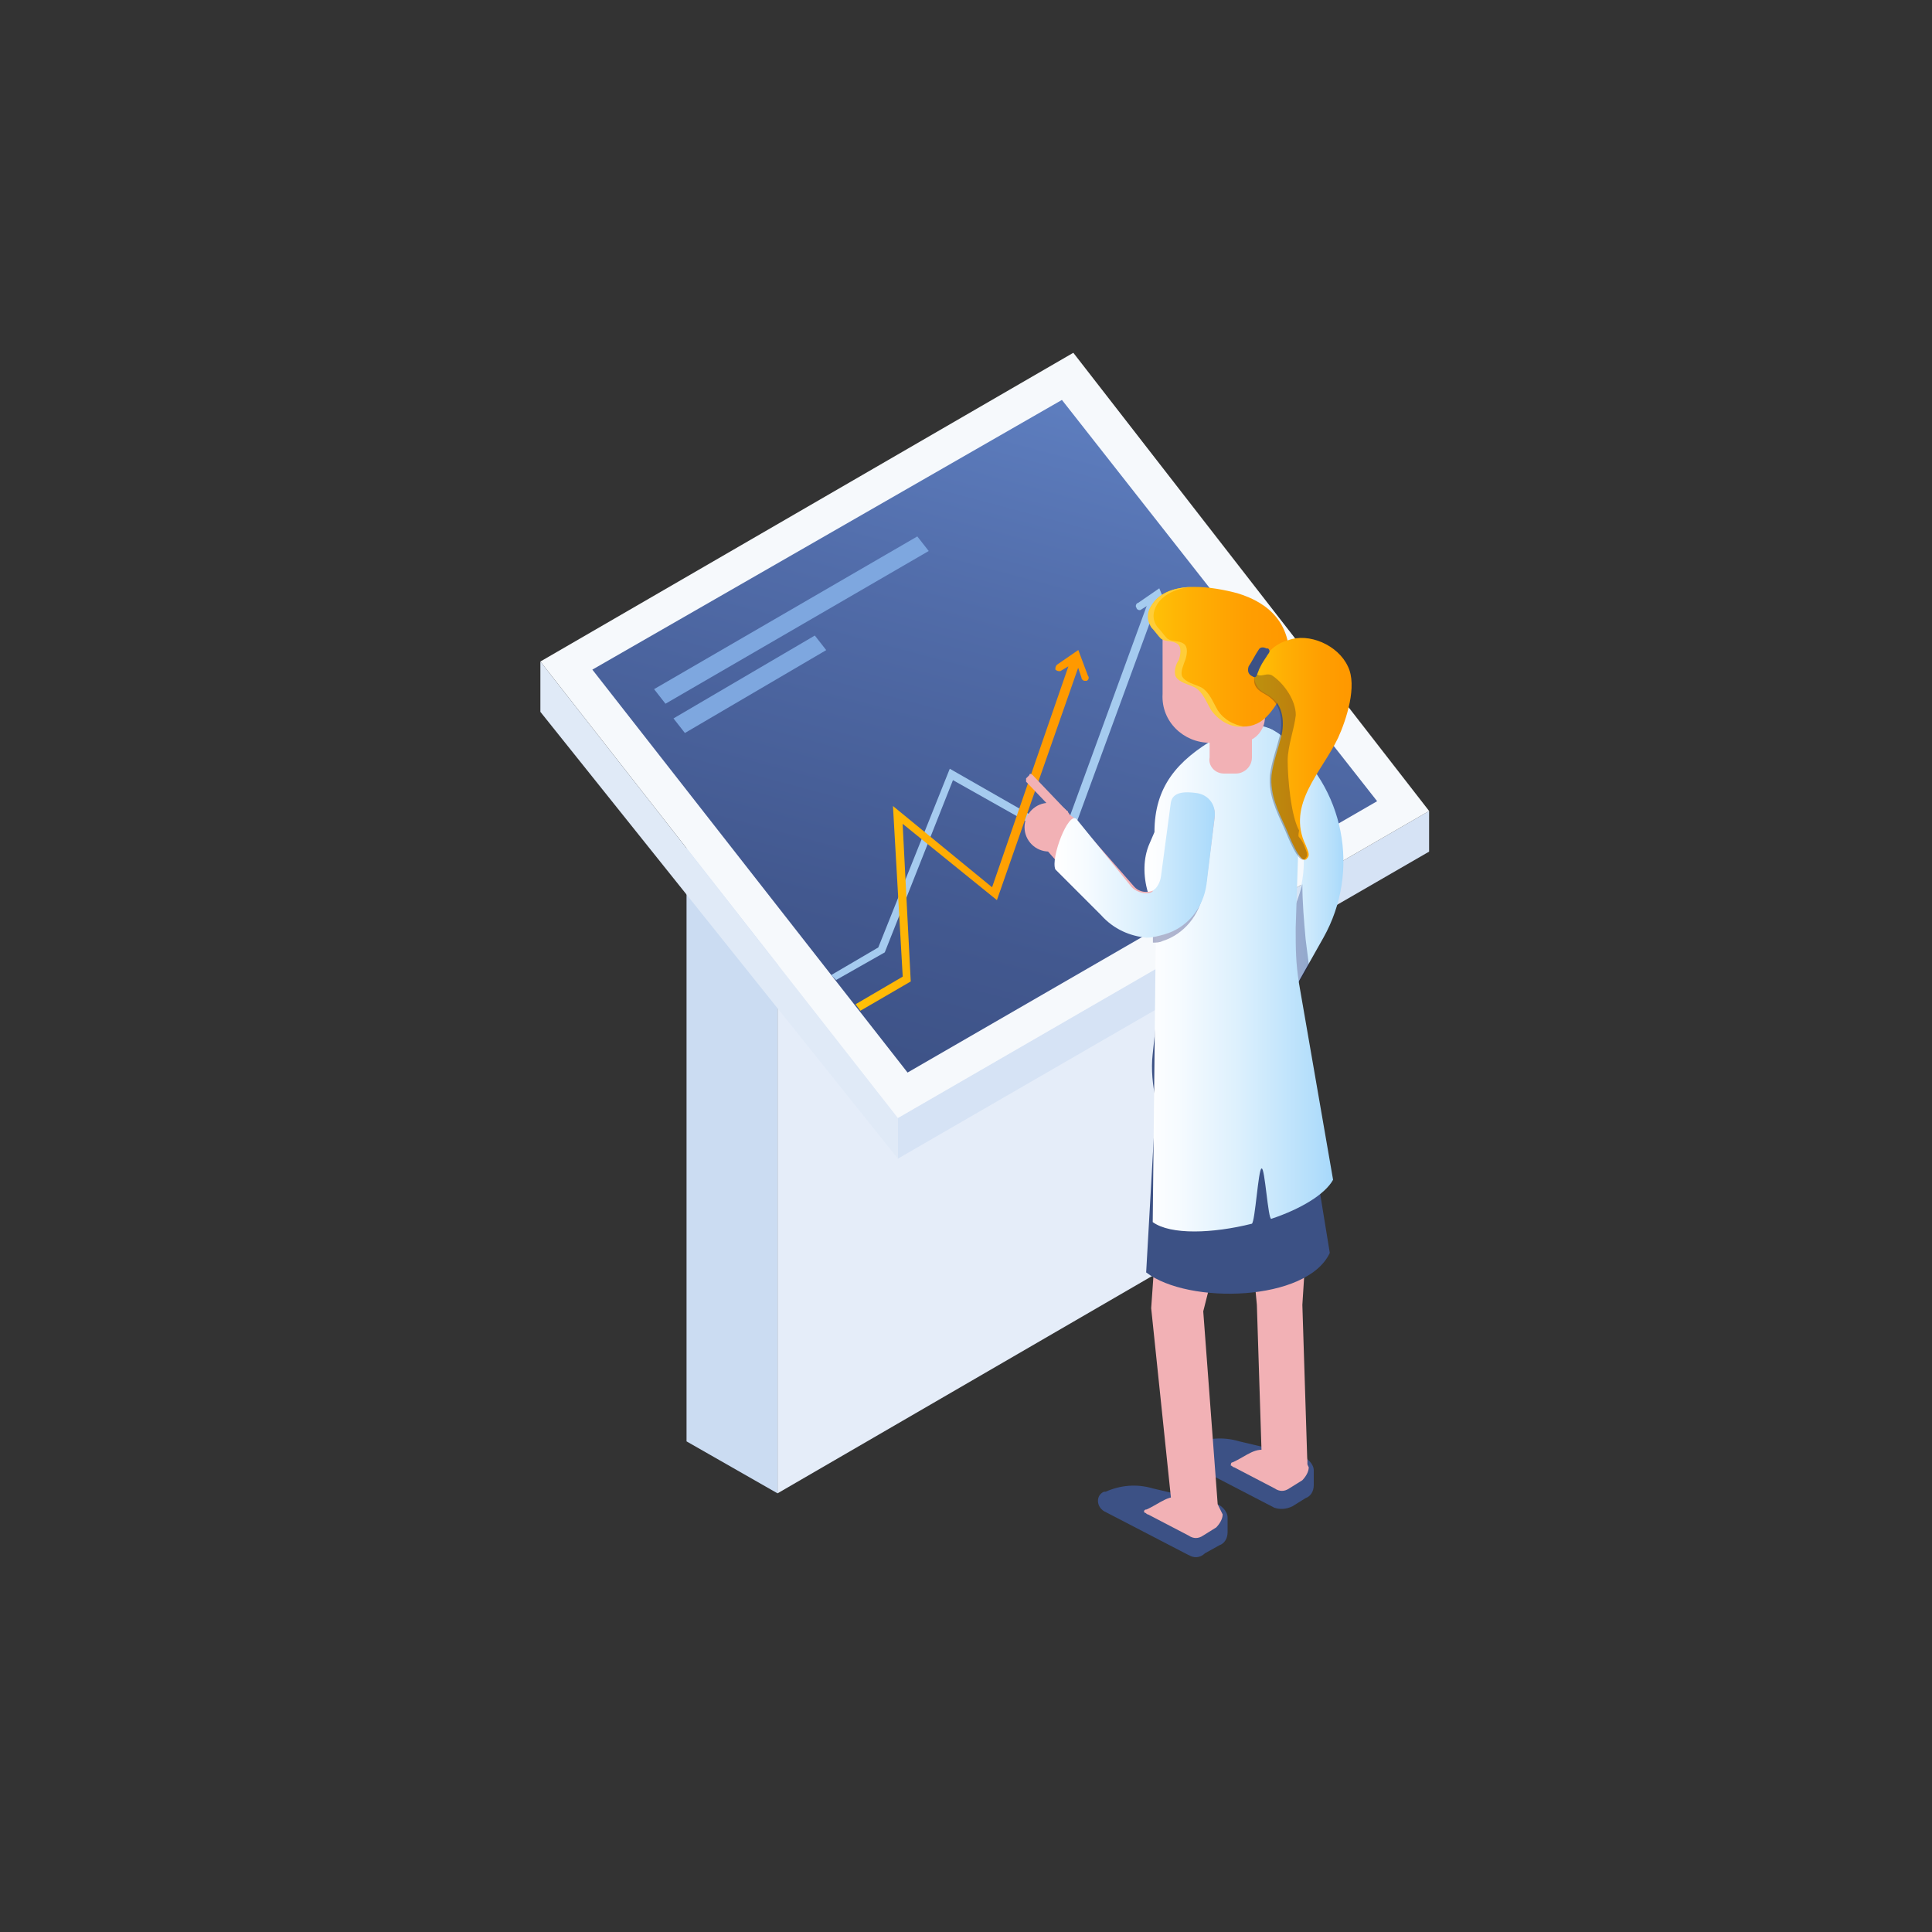 <svg xmlns="http://www.w3.org/2000/svg" xmlns:xlink="http://www.w3.org/1999/xlink" id="Layer_1" data-name="Layer 1" viewBox="0 0 200 200"><rect x="0" y="0" width="200" height="200" fill="#333333" stroke="none"/><defs><style>      .cls-1 {        fill: url(#linear-gradient-2);      }      .cls-2 {        fill: #e5edf9;      }      .cls-3 {        fill: #05105d;        isolation: isolate;      }      .cls-3, .cls-4 {        opacity: .3;      }      .cls-5 {        fill: url(#linear-gradient-6);      }      .cls-6 {        fill: #cbdcf2;      }      .cls-7 {        fill: #f2b1b5;      }      .cls-8 {        fill: url(#linear-gradient-5);      }      .cls-9 {        fill: #f6f9fc;      }      .cls-10 {        fill: #ffcd39;      }      .cls-11 {        fill: #7ea7df;      }      .cls-12 {        fill: url(#linear-gradient-7);      }      .cls-13 {        fill: #e0eaf7;      }      .cls-14 {        fill: #a5cbef;      }      .cls-15 {        fill: url(#linear-gradient-3);      }      .cls-16 {        fill: url(#linear-gradient);      }      .cls-17 {        fill: #231f20;      }      .cls-18 {        fill: url(#linear-gradient-4);      }      .cls-19 {        fill: #d6e3f5;      }      .cls-20 {        fill: #3c5185;      }    </style><linearGradient id="linear-gradient" x1="91.53" y1="-811.97" x2="110.86" y2="-739.55" gradientTransform="translate(0 -696.87) scale(1 -1)" gradientUnits="userSpaceOnUse"><stop offset="0" stop-color="#3c5185"></stop><stop offset=".26" stop-color="#42588f"></stop><stop offset=".7" stop-color="#516ca9"></stop><stop offset="1" stop-color="#5d7dbe"></stop></linearGradient><linearGradient id="linear-gradient-2" x1="88.44" y1="-782.83" x2="112.58" y2="-782.83" gradientTransform="translate(0 -696.87) scale(1 -1)" gradientUnits="userSpaceOnUse"><stop offset=".02" stop-color="#ffc107"></stop><stop offset=".32" stop-color="#ffaf04"></stop><stop offset=".71" stop-color="#ff9e01"></stop><stop offset="1" stop-color="#ff9800"></stop></linearGradient><linearGradient id="linear-gradient-3" x1="128.59" y1="-786.83" x2="139.15" y2="-786.83" gradientTransform="translate(0 -696.87) scale(1 -1)" gradientUnits="userSpaceOnUse"><stop offset="0" stop-color="#fff"></stop><stop offset=".19" stop-color="#f6fbff"></stop><stop offset=".51" stop-color="#dcf0fd"></stop><stop offset=".91" stop-color="#b3defb"></stop><stop offset="1" stop-color="#a8d9fb"></stop></linearGradient><linearGradient id="linear-gradient-4" x1="118.3" y1="-798.11" x2="137.83" y2="-798.11" xlink:href="#linear-gradient-3"></linearGradient><linearGradient id="linear-gradient-5" x1="118.84" y1="-764.85" x2="133.37" y2="-764.85" xlink:href="#linear-gradient-2"></linearGradient><linearGradient id="linear-gradient-6" x1="129.77" y1="-774.38" x2="139.88" y2="-774.38" xlink:href="#linear-gradient-2"></linearGradient><linearGradient id="linear-gradient-7" x1="109.28" y1="-786.41" x2="125.92" y2="-786.41" xlink:href="#linear-gradient-3"></linearGradient></defs><path class="cls-2" d="M80.49,154.59l49.28-28.59v-58.53l-49.28,12.45v74.68Z"></path><path class="cls-6" d="M71.07,70.33l9.42,5.38v78.88l-9.42-5.38V70.33Z"></path><path class="cls-19" d="M92.94,115.74l55-31.79v4.21l-55,31.79v-4.2Z"></path><path class="cls-9" d="M92.94,115.74l-37-47.26,55.17-31.96,36.83,47.43-55,31.79Z"></path><path class="cls-16" d="M93.95,111.03l-32.63-41.71,48.61-27.92,32.63,41.54-48.61,28.09Z"></path><path class="cls-11" d="M68.89,72.85l-1.18-1.51,27.25-15.81,1.18,1.51-27.25,15.81Z"></path><path class="cls-11" d="M70.9,75.88l-1.18-1.51,14.63-8.58,1.18,1.51-14.63,8.58Z"></path><path class="cls-13" d="M92.94,119.94l-37-46.25v-5.21l37,47.26v4.2Z"></path><path class="cls-14" d="M86.55,101.44l-.51-.5,4.88-2.86,7.4-18.5,11.77,6.73,8.91-24.39,.84,.34-9.25,25.23-11.94-6.73-7.06,17.83-5.04,2.86Z"></path><path class="cls-14" d="M120.35,64.27c-.17,0-.34-.17-.34-.34l-.51-1.68-1.35,.84c-.17,.17-.5,0-.5-.17-.17-.17,0-.51,.17-.51l2.19-1.51,1.01,2.52c-.17,.5-.34,.67-.67,.84Z"></path><path class="cls-1" d="M111.61,67.3l-2.19,1.51c-.17,.17-.17,.34-.17,.5,.17,.17,.34,.17,.51,.17l.84-.5-7.9,22.87-10.26-8.41,1.01,17.66-4.88,2.86,.5,.67,5.21-3.03-.84-16.32,9.76,7.9,8.41-24.05,.34,1.01c0,.17,.17,.34,.34,.34h.17c.17,0,.34-.34,.17-.51l-1.01-2.69Z"></path><path class="cls-20" d="M123.04,160.98l-8.75-4.54c-.84-.51-.84-1.68,0-2.02h.17c1.51-.67,3.19-.84,4.88-.34l6.39,1.51c.67,.17,1.35,.84,1.35,1.51v1.51c0,.67-.34,1.18-.84,1.35l-1.51,.84c-.5,.5-1.18,.5-1.68,.17Z"></path><path class="cls-7" d="M118.67,156.27c1.51-.67,2.35-1.68,3.87-1.18l3.53,.67,.5,1.01c0,.5-.34,1.01-.67,1.35l-1.35,.84c-.5,.34-1.01,.34-1.51,0l-4.2-2.19c-.17,0-.17-.17-.34-.17-.17-.17,0-.34,.17-.34Z"></path><path class="cls-20" d="M131.96,156.1l-8.75-4.54c-.84-.5-.84-1.68,0-2.02h.17c1.51-.67,3.2-.84,4.88-.34l6.39,1.51c.67,.17,1.35,.84,1.35,1.51v1.51c0,.67-.34,1.18-.84,1.35l-1.35,.84c-.67,.34-1.34,.34-1.85,.17Z"></path><path class="cls-7" d="M127.58,151.39c1.51-.67,2.35-1.68,3.87-1.18l3.53,.67,.5,1.01c0,.5-.34,1.01-.67,1.35l-1.35,.84c-.5,.34-1.01,.34-1.51,0l-4.2-2.19c-.17,0-.17-.17-.34-.17q0-.34,.17-.34Z"></path><path class="cls-7" d="M133.3,153.58c1.51,0,2.19-1.18,2.02-2.69l-.5-15.81,1.01-15.81c0-1.51-1.01-2.69-2.52-2.69-1.35,0-4.71,1.01-4.71,2.52l1.51,15.98,.51,15.98c.17,1.51,1.18,2.52,2.69,2.52Z"></path><path class="cls-7" d="M123.88,158.79h.34c1.35-.17,2.02-1.35,1.85-2.86l-1.51-20.18,3.53-13.96c.34-1.35-2.19,.17-3.7,0-1.35-.34-3.87-2.02-4.21-.67l-1.01,14.3,2.19,21.02c.17,1.35,1.34,2.35,2.52,2.35Z"></path><path class="cls-20" d="M133.97,103.46l.67,2.02c.5,1.18,.67,2.52,.5,3.7l-.17,4.04,2.69,16.48c-2.35,5.05-14.63,5.38-19.01,2.02l1.01-17.83c-.34-1.51-.51-3.2-.34-4.71l.34-3.2,14.3-2.52Z"></path><path class="cls-15" d="M131.45,104.64c.67,0,1.34-.34,1.85-1.01l3.7-6.56c3.87-6.89,2.19-15.64-4.04-20.52l-1.01-.84c-.84-.67-2.19-.5-2.86,.34-.67,1.01-.51,2.19,.34,3.03l1.01,.84c4.54,3.53,5.89,9.92,3.03,14.97l-3.87,6.56c-.51,1.01-.17,2.35,.84,2.86,.34,.34,.67,.34,1.01,.34Z"></path><path class="cls-3" d="M133.3,103.63c-.34,.67-1.01,1.01-1.85,1.01-.34,0-.67-.17-1.01-.34-1.01-.51-1.35-1.85-.84-2.86l3.87-6.56c.67-1.01,1.01-2.19,1.35-3.36,0,1.85,.17,3.87,.34,5.72l.34,2.69-2.19,3.7Z"></path><path class="cls-18" d="M127.08,75.71l-1.18,.67c-4.04,2.36-6.39,5.05-6.39,9.76l-.51,1.18c-.67,1.51-.67,3.36-.17,5.05l.84,2.52-.34,31.62c1.85,1.35,6.22,1.18,10.26,.17,.34-.17,.67-5.72,1.01-5.72,.34-.17,.67,5.38,1.01,5.21,3.03-1.01,5.55-2.52,6.39-4.04l-3.53-20.35c-.34-2.19-.34-3.53-.34-5.72l.51-15.81c0-3.87-4.21-6.56-7.57-4.54Z"></path><path class="cls-7" d="M125.23,76.89h3.03c1.51,0,2.69-1.18,2.69-2.69v-9.76h-10.6v7.4c-.17,2.86,2.19,5.05,4.88,5.05Z"></path><path class="cls-7" d="M126.74,80.08h1.18c.84,0,1.68-.67,1.68-1.68v-6.9c0-.34-.17-.5-.51-.5h-3.36c-.34,0-.51,.17-.51,.5v6.9c-.17,.84,.51,1.68,1.51,1.68Z"></path><path class="cls-3" d="M119.34,93.37c.34-.17,1.01-.5,1.18-1.51l.84-6.56c.17-1.18,1.18-2.02,2.36-1.85,1.18,.17,1.18,1.35,1.01,2.52l-.17,6.39c-.34,2.35-2.02,4.37-4.2,5.05-.34,.17-.67,.17-1.01,.17v-4.2Z"></path><path class="cls-7" d="M114.13,94.55l-6.05-6.9c-.84-.84-.67-2.19,.17-3.03,.84-.84,2.19-.67,3.03,.17l6.05,6.9c.67,.84,1.68,.67,2.02,.51,.34-.17,1.18-.51,1.35-1.51l.84-6.56c.17-1.18,1.18-2.02,2.35-1.85,1.18,.17,2.02,1.18,1.85,2.35l-.84,6.56c-.34,2.35-2.02,4.37-4.21,5.04-.67,.17-1.18,.34-1.85,.34-1.85,0-3.53-.67-4.71-2.02Z"></path><path class="cls-7" d="M112.28,85.97l-1.01-1.18c-.84-.84-2.02-1.01-3.03-.17-.84,.84-1.01,2.19-.17,3.03l1.18,1.35,3.03-3.03Z"></path><path class="cls-7" d="M108.58,88.15c1.39,0,2.52-1.13,2.52-2.52s-1.13-2.52-2.52-2.52-2.52,1.13-2.52,2.52,1.13,2.52,2.52,2.52Z"></path><path class="cls-7" d="M106.22,80.92l3.53,3.7c.17,.17,.34,.17,.34,0l.34-.34c.17-.17,.17-.34,0-.34l-3.53-3.7c-.17-.17-.34-.17-.34,0l-.34,.34v.34Z"></path><path class="cls-8" d="M119.51,62.25c1.85-2.19,6.05-1.51,8.58-.84,3.36,1.01,5.55,3.2,5.38,7.06,0,2.02-1.01,4.37-2.35,5.72-1.68,1.68-4.04,1.18-5.38-.67-.5-.84-.84-1.85-1.68-2.36-.67-.34-1.68-.5-2.02-1.18-.17-.51,0-1.18,.34-1.68,.17-.5,.34-1.35-.17-1.68-.5-.34-1.18-.17-1.68-.5-.34-.34-.67-.84-1.01-1.18-.84-.84-.84-1.68,0-2.69Z"></path><path class="cls-10" d="M119.51,62.25c1.01-1.18,2.69-1.51,4.37-1.51-1.51,0-3.03,.51-3.87,1.51-.67,.84-.84,1.85-.17,2.69,.34,.34,.67,.84,1.01,1.18,.5,.34,1.18,.17,1.68,.51,.5,.34,.34,1.18,.17,1.68-.17,.5-.51,1.18-.34,1.68,.34,.67,1.35,.84,2.02,1.18,.84,.51,1.18,1.51,1.68,2.36,.67,1.01,1.68,1.51,2.69,1.68-1.18,.17-2.52-.51-3.36-1.68-.51-.84-.84-1.85-1.68-2.36-.67-.34-1.68-.5-2.02-1.18-.17-.51,0-1.18,.34-1.68,.17-.5,.34-1.35-.17-1.68s-1.18-.17-1.68-.51c-.34-.34-.67-.84-1.01-1.18-.51-.84-.51-1.68,.34-2.69Z"></path><path class="cls-5" d="M129.94,69.32l.51-.17c.34-1.35,1.51-2.52,2.86-2.86,2.19-.84,5.21,.5,6.22,2.69,1.01,2.02-.17,5.55-1.01,7.4-1.68,3.53-5.38,6.9-3.36,11.1,.17,.5,.51,1.01,.17,1.35-.67,1.01-2.02-2.69-2.19-3.03-.84-1.85-1.68-3.53-1.51-5.55,.17-1.35,.67-2.69,1.01-4.04,.34-1.35,.17-3.03-.84-3.87-.5-.51-1.35-.67-1.68-1.35-.34-.51-.34-1.18-.17-1.68Z"></path><g class="cls-4"><path class="cls-17" d="M129.94,69.65c.51,.67,1.18-.17,1.85,.34,1.18,.84,2.35,2.52,2.35,4.04-.17,1.51-.84,3.2-.84,4.71,0,1.85,.34,5.72,1.18,7.23-.17,1.01,0,.34,.51,1.51,.17,.5,.51,1.01,.17,1.35-.67,1.01-2.02-2.69-2.19-3.03-.84-1.85-1.68-3.53-1.51-5.55,.17-1.35,.67-2.69,1.01-4.04,.34-1.35,.17-3.03-.84-3.87-.5-.5-1.34-.67-1.68-1.35-.17-.34-.17-.84,0-1.35Z"></path></g><path class="cls-20" d="M129.6,69.99c.5,.34,.5-.17,.67-.51,.17-.5,.5-1.01,.84-1.51,.17-.34,.5-.5,.17-.84h-.17c-.34-.17-.67-.17-.84,.17-.34,.5-.67,1.18-1.01,1.68-.17,.5,0,.84,.34,1.01Z"></path><path class="cls-12" d="M113.96,94.71l-4.71-4.71c-.51-1.18,1.35-6.05,2.19-5.21l5.72,7.06c.84,.84,2.19,.67,2.19,.34,0,0,.67-.34,.84-1.51l1.01-7.57c.17-1.18,1.51-1.18,2.69-1.01,1.18,.17,2.02,1.18,1.85,2.52l-.84,6.9c-.34,2.52-2.02,4.54-4.37,5.21-.67,.17-1.18,.34-1.85,.34-1.68-.17-3.36-.84-4.71-2.35Z"></path></svg>
